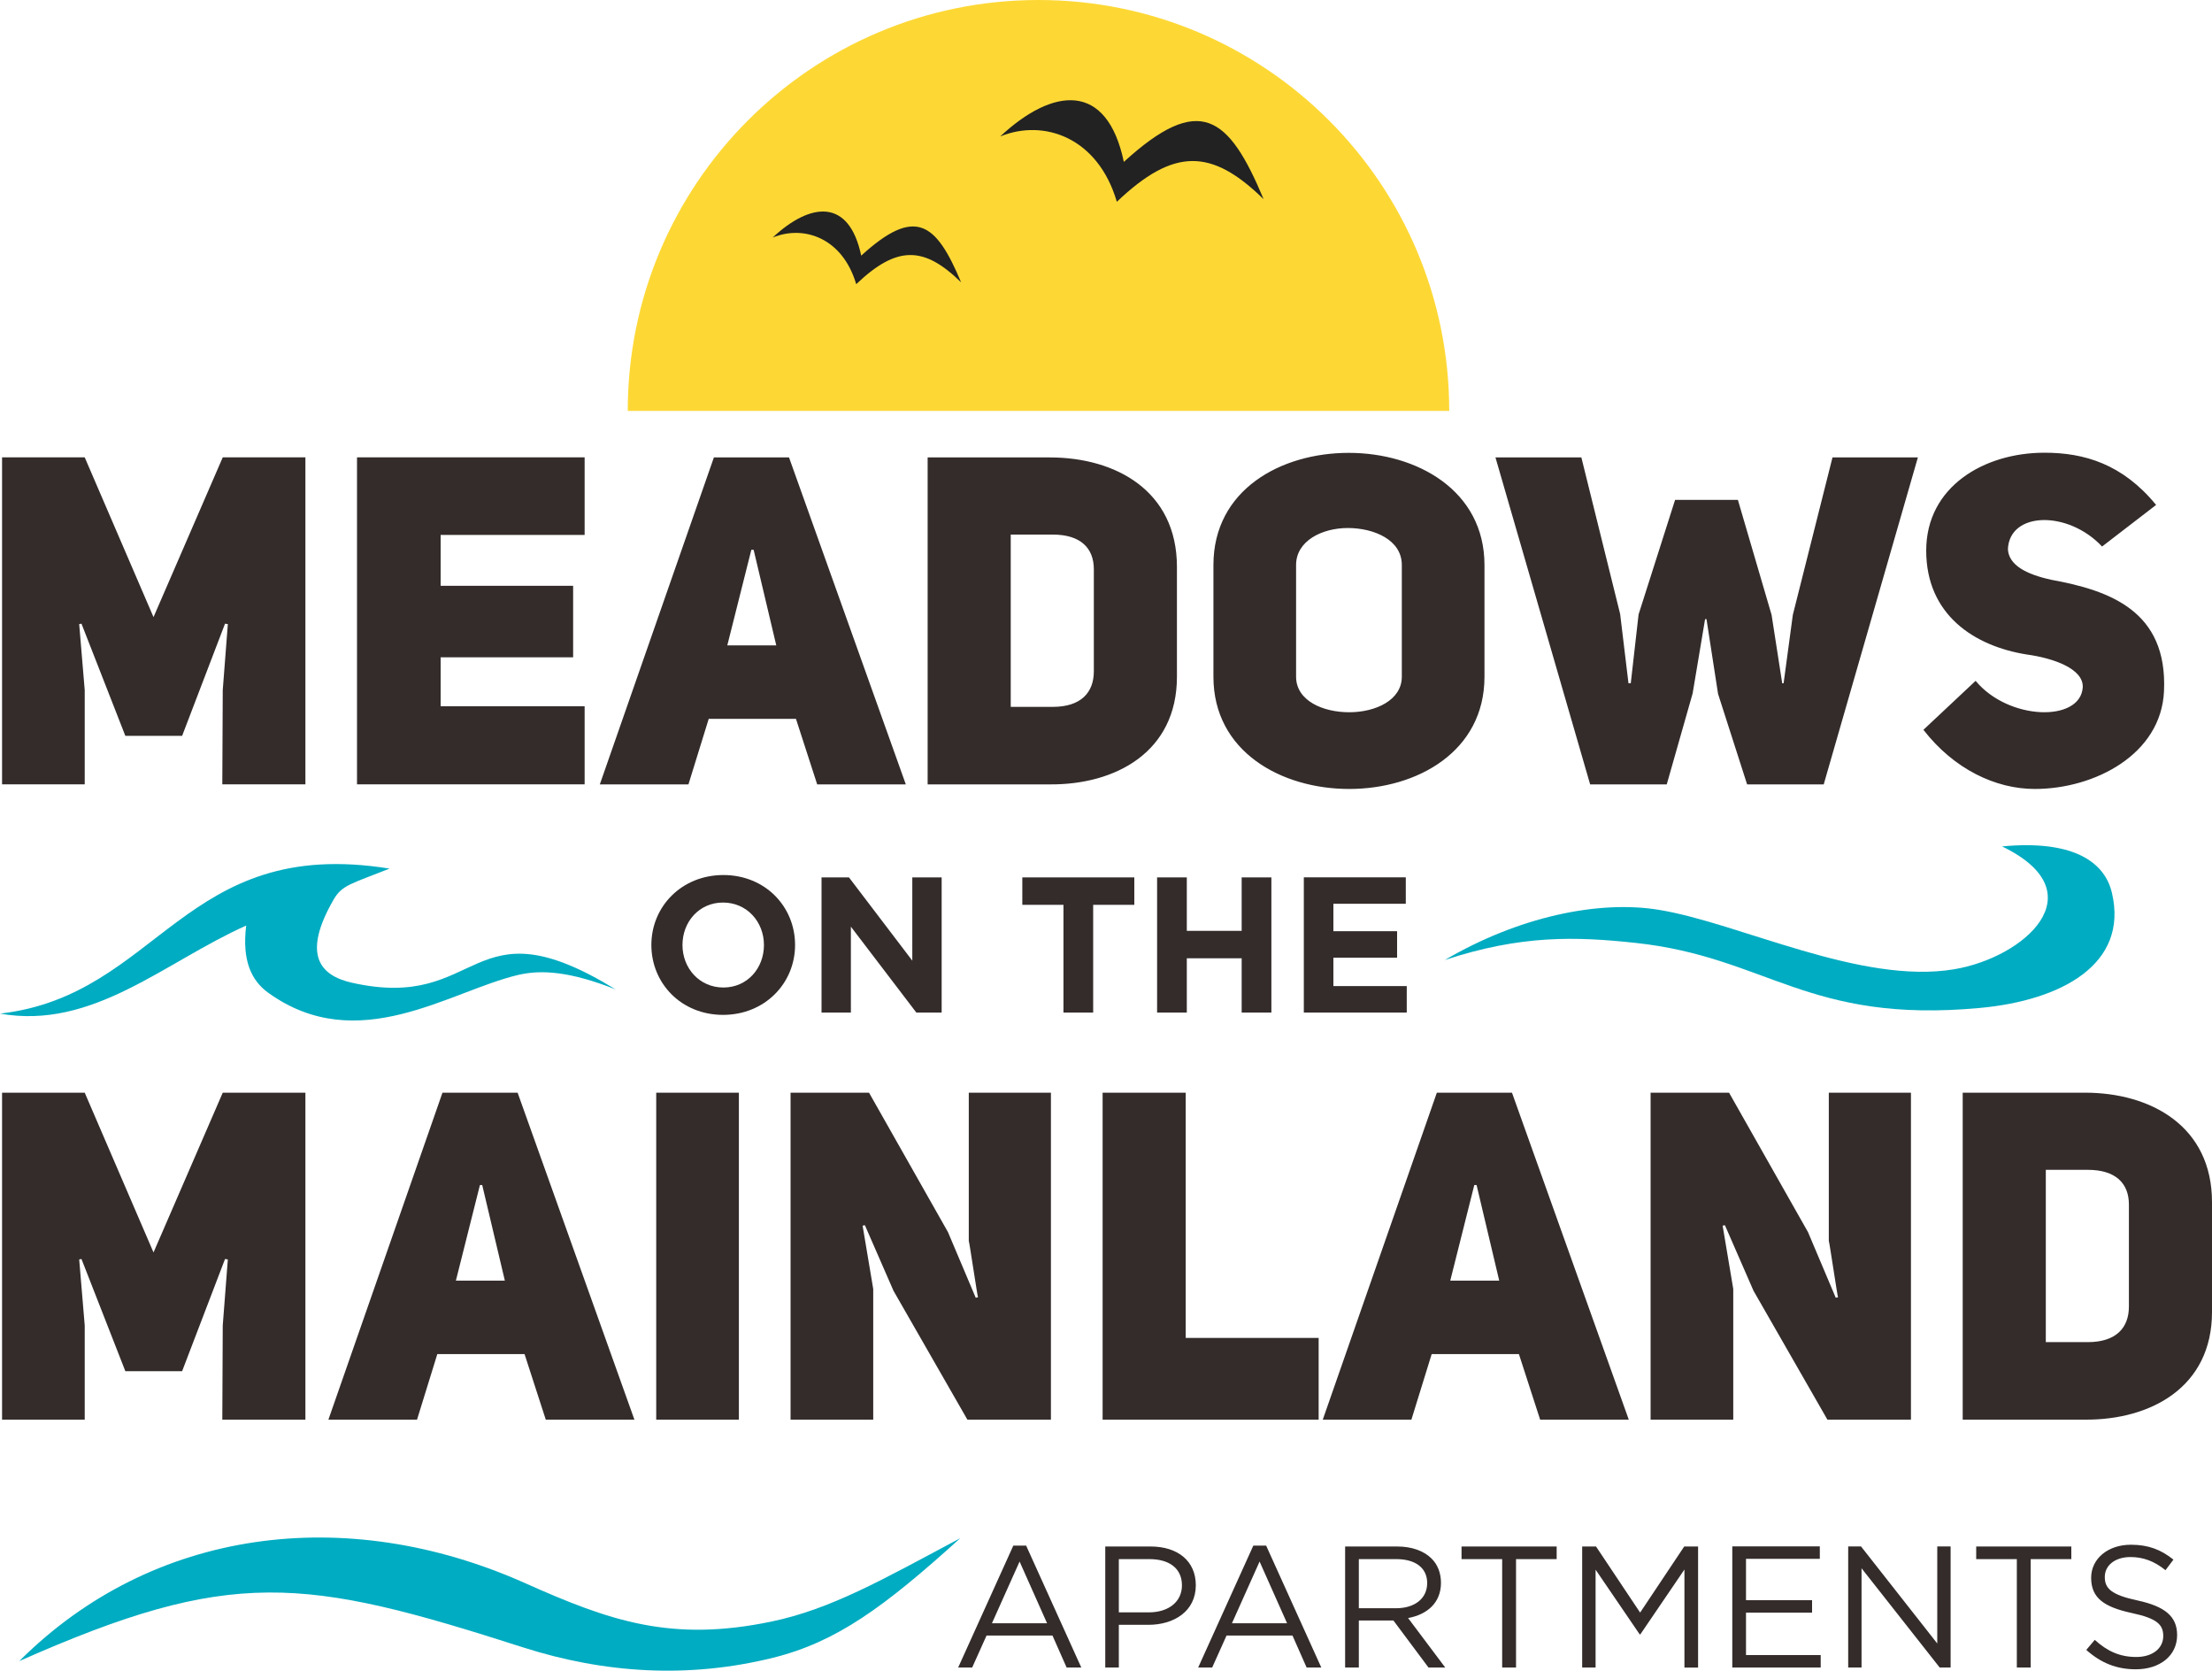 <?xml version="1.0" encoding="UTF-8"?><svg id="logos" xmlns="http://www.w3.org/2000/svg" viewBox="0 0 300 226.5"><defs><style>.cls-1{fill:#fdd835;}.cls-1,.cls-2,.cls-3,.cls-4{fill-rule:evenodd;}.cls-2{fill:#00acc1;}.cls-3{fill:#332c2b;}.cls-4{fill:#222;}</style></defs><path class="cls-3" d="M.28,106.34h11.21v-12.77l-.75-8.95.31-.06,5.95,15.21h7.7l5.82-15.21.38.06-.69,8.95-.06,12.77h11.27v-44.33h-11.21l-9.39,21.66-9.33-21.66H.28v44.33H.28ZM59.76,72.53h19.53v-10.52h-30.87v44.33h30.87v-10.58h-19.53v-6.64h17.97v-9.7h-17.97v-6.89h0ZM107.03,62.02h-10.21l-15.47,44.33h12.02l2.75-8.89h11.83l2.88,8.89h12.02l-15.84-44.33h0ZM98.64,87.5l3.26-12.96h.31l3.07,12.96h-6.64ZM125.81,62.02v44.33h16.59c8.89.06,17.22-4.38,17.22-14.59v-14.9c0-10.33-8.33-14.84-17.22-14.84h-16.59ZM137.08,95.83v-23.35h5.7c3.76,0,5.57,1.82,5.57,4.7v13.84c0,2.88-1.75,4.82-5.57,4.82h-5.7ZM164.57,91.76c0,10.14,9.2,15.21,18.41,15.21s18.35-5.07,18.35-15.21v-15.15c0-10.14-9.2-15.21-18.41-15.21s-18.35,5.01-18.35,15.21v15.15h0ZM175.78,76.6c0-3.26,3.51-5.01,7.01-5.01s7.33,1.57,7.33,5.01v15.15c0,3.19-3.57,4.82-7.14,4.82s-7.2-1.57-7.2-4.82v-15.15h0ZM243.15,83.37l-1.25,9.27h-.19l-1.44-9.27-4.57-15.59h-8.52l-4.95,15.53-1.06,9.33h-.31l-1.13-9.39-5.26-21.23h-11.65l12.84,44.33h10.39l3.51-12.33,1.69-10.08h.19l1.57,10.14,3.94,12.27h10.39l12.77-44.33h-11.58l-5.38,21.35h0ZM260.87,98.96c4.13,5.32,9.77,8.01,15.09,8.01,8.14,0,17.16-4.7,17.53-13.27.5-10.89-7.39-13.65-15.28-15.09-3.44-.75-5.76-2-5.89-4.13.19-5.13,8.14-5.32,12.77-.38l7.33-5.64c-4.57-5.57-9.77-7.08-15.15-7.08-8.14,0-16.03,4.57-16.03,13.27s6.51,12.96,13.65,14.09c3.63.5,7.7,1.94,7.58,4.45-.31,4.76-10.08,4.51-14.53-.88l-7.08,6.64h0ZM.28,192.48h11.21v-12.77l-.75-8.95.31-.06,5.95,15.21h7.7l5.82-15.21.38.06-.69,8.95-.06,12.77h11.27v-44.33h-11.21l-9.39,21.66-9.33-21.66H.28v44.33H.28ZM70.22,148.15h-10.21l-15.47,44.33h12.02l2.75-8.89h11.83l2.88,8.89h12.02l-15.84-44.33h0ZM61.83,173.63l3.26-12.96h.31l3.07,12.96h-6.64ZM100.21,148.15h-11.21v44.33h11.21v-44.33h0ZM107.22,192.48h11.21v-17.72l-1.44-8.58.31-.06,3.88,8.89,10.02,17.47h11.33v-44.33h-11.14v20.1c.06,0,1.19,7.64,1.25,7.64l-.31.06-3.76-8.89-10.71-18.91h-10.64v44.33h0ZM149.54,192.48h29.3v-11.08h-18.03v-33.25h-11.27v44.33h0ZM205.08,148.15h-10.21l-15.47,44.33h12.02l2.75-8.89h11.83l2.88,8.89h12.02l-15.84-44.33h0ZM196.69,173.63l3.26-12.96h.31l3.07,12.96h-6.64ZM223.86,192.48h11.21v-17.72l-1.44-8.58.31-.06,3.88,8.89,10.02,17.47h11.33v-44.33h-11.14v20.1c.06,0,1.19,7.64,1.25,7.64l-.31.06-3.76-8.89-10.71-18.91h-10.64v44.33h0ZM266.19,148.15v44.33h16.59c8.89.06,17.22-4.38,17.22-14.59v-14.9c0-10.33-8.33-14.84-17.22-14.84h-16.59ZM277.46,181.96v-23.35h5.7c3.76,0,5.57,1.82,5.57,4.7v13.84c0,2.88-1.75,4.82-5.57,4.82h-5.7Z"/><path class="cls-3" d="M129.95,226.09h1.9l1.95-4.34h8.94l1.92,4.34h1.99l-7.48-16.53h-1.74l-7.48,16.53h0ZM134.53,220.09l3.75-8.37,3.73,8.37h-7.48ZM149.89,226.09h1.85v-5.79h3.99c3.49,0,6.45-1.83,6.45-5.37,0-3.28-2.44-5.25-6.14-5.25h-6.14v16.42h0ZM151.74,218.61v-7.22h4.15c2.65,0,4.41,1.22,4.41,3.56,0,2.2-1.78,3.66-4.5,3.66h-4.06ZM162.5,226.09h1.9l1.95-4.34h8.94l1.92,4.34h1.99l-7.48-16.53h-1.74l-7.48,16.53h0ZM167.08,220.09l3.75-8.37,3.73,8.37h-7.48ZM182.44,226.09h1.85v-6.38h4.69l4.76,6.38h2.27l-5.04-6.71c2.58-.47,4.46-2.06,4.46-4.78,0-1.34-.47-2.49-1.27-3.28-1.03-1.03-2.65-1.64-4.67-1.64h-7.06v16.42h0ZM184.29,218.05v-6.66h5.07c2.65,0,4.2,1.22,4.2,3.24,0,2.16-1.76,3.42-4.22,3.42h-5.04ZM203.73,226.09h1.88v-14.7h5.51v-1.71h-12.9v1.71h5.51v14.7h0ZM214.59,226.09h1.81v-13.27l5.98,8.77h.09l5.98-8.79v13.3h1.85v-16.42h-1.88l-5.98,8.96-5.98-8.96h-1.88v16.42h0ZM234.95,226.09h11.98v-1.69h-10.13v-5.75h8.96v-1.69h-8.96v-5.61h10.01v-1.69h-11.87v16.42h0ZM250.66,226.09h1.81v-13.46l10.6,13.46h1.48v-16.42h-1.81v13.16l-10.34-13.16h-1.74v16.42h0ZM273.53,226.09h1.88v-14.7h5.51v-1.71h-12.9v1.71h5.51v14.7h0ZM289.66,226.33c3.26,0,5.61-1.83,5.61-4.64,0-2.56-1.69-3.89-5.35-4.69-3.61-.77-4.46-1.64-4.46-3.19s1.36-2.7,3.49-2.7c1.69,0,3.21.54,4.74,1.78l1.08-1.43c-1.67-1.34-3.38-2.02-5.77-2.02-3.12,0-5.39,1.9-5.39,4.48,0,2.74,1.74,3.96,5.51,4.78,3.45.73,4.27,1.59,4.27,3.12,0,1.67-1.45,2.84-3.66,2.84s-3.92-.77-5.63-2.32l-1.15,1.36c1.97,1.76,4.1,2.63,6.71,2.63Z"/><path class="cls-3" d="M98.06,137.6c5.66,0,9.77-4.27,9.77-9.48s-4.06-9.48-9.72-9.48-9.77,4.27-9.77,9.48,4.06,9.48,9.72,9.48h0ZM98.11,133.89c-3.25,0-5.55-2.62-5.55-5.76s2.25-5.76,5.5-5.76,5.55,2.62,5.55,5.76-2.25,5.76-5.5,5.76h0ZM111.42,137.29h3.98v-11.65l8.88,11.65h3.43v-18.33h-3.98v11.29l-8.59-11.29h-3.72v18.33h0ZM144.23,137.29h4.03v-14.61h5.58v-3.72h-15.19v3.72h5.58v14.61h0ZM156.93,137.29h4.03v-7.36h7.44v7.36h4.03v-18.33h-4.03v7.25h-7.44v-7.25h-4.03v18.33h0ZM176.83,137.29h13.96v-3.59h-9.95v-3.85h8.64v-3.59h-8.64v-3.72h9.82v-3.59h-13.83v18.33Z"/><path class="cls-2" d="M83.56,134.19c-20.02-12.33-18.02,3.07-35.84-.95-4.3-.97-6.83-3.77-2.44-11.33,1.12-1.92,2.42-2.1,7.55-4.14-28.01-4.52-31.18,17.17-52.82,19.66,12.6,2.23,22.28-6.98,33.38-11.94-.59,4.76.71,7.47,3,9.12,12.16,8.75,24.62-.24,33.87-2.42,3.12-.74,7.08-.5,13.31,1.99Z"/><path class="cls-2" d="M195.92,130.18c9.92-5.83,20.78-8.18,29.07-6.82,10.95,1.79,27.35,10.17,40.02,8.06,9.52-1.58,19.51-10.38,6.52-16.66,9.09-.87,13.84,1.75,14.9,6.31,2.27,9.68-6.88,14.57-17.9,15.59-23.41,2.17-28.83-6.9-46.72-8.82-8.09-.87-15.5-1.1-25.89,2.33Z"/><path class="cls-1" d="M140.84,0c30.77,0,55.71,24.94,55.71,55.71h-111.41C85.13,24.94,110.07,0,140.84,0Z"/><path class="cls-4" d="M135.65,18.5c7.2-6.7,14.48-7.45,16.77,3.45,10.28-9.38,14.21-6.28,18.96,5.06-7.06-6.9-12.16-7.02-19.91.35-2.54-8.7-9.86-11.29-15.82-8.86Z"/><path class="cls-4" d="M104.81,32.19c5.15-4.79,10.35-5.32,11.99,2.47,7.35-6.7,10.15-4.49,13.55,3.62-5.04-4.93-8.69-5.02-14.23.25-1.82-6.22-7.04-8.07-11.31-6.33Z"/><path class="cls-2" d="M2.65,225.18c18.04-17.99,44.23-21.39,68.55-10.54,11.49,5.13,19.81,8.05,33.41,5.22,8.07-1.68,15.02-5.65,25.63-11.31-10.35,9.37-16.79,14.07-25.38,16.21-11.47,2.85-22.9,2.12-33.88-1.39-29.89-9.6-39.6-10.88-68.33,1.83Z"/></svg>